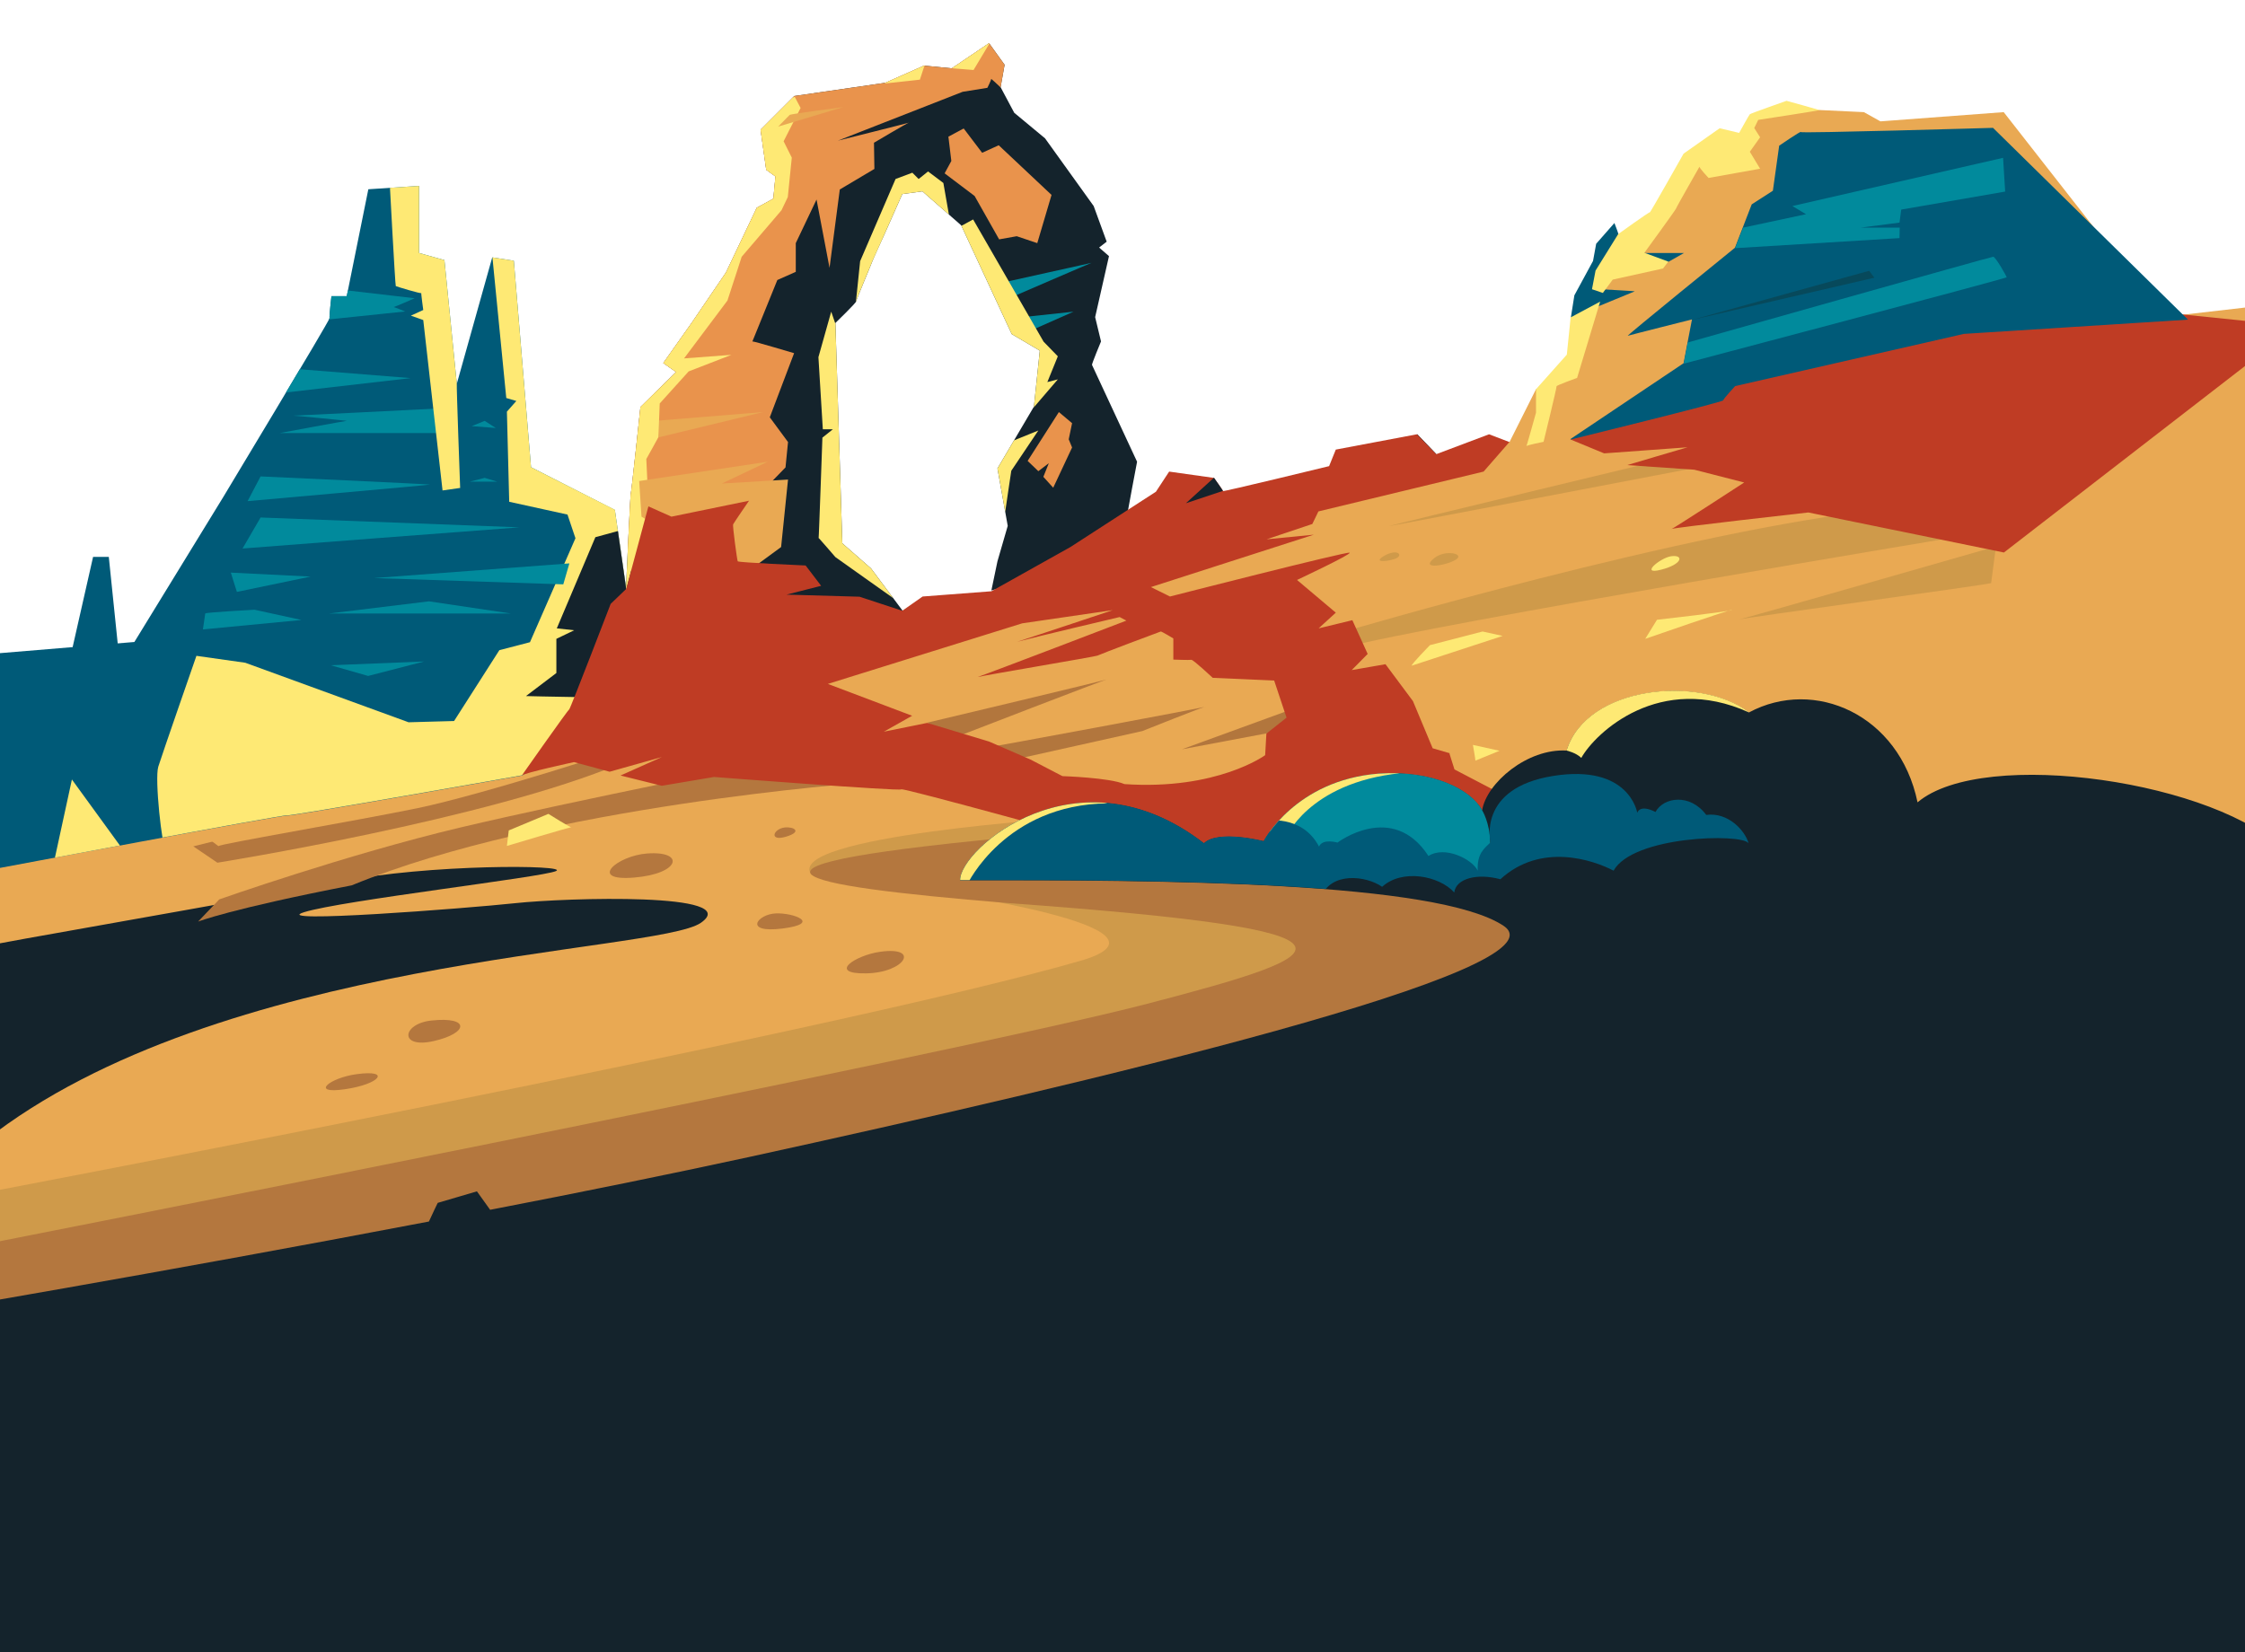 <?xml version="1.0" encoding="UTF-8"?>
<svg id="Layer_2" xmlns="http://www.w3.org/2000/svg" version="1.1" xmlns:xlink="http://www.w3.org/1999/xlink" viewBox="0 0 1070.9 788.3">
  <!-- Generator: Adobe Illustrator 29.3.1, SVG Export Plug-In . SVG Version: 2.1.0 Build 151)  -->
  <defs>
    <style>
      .st0 {
        fill: #14232c;
      }

      .st1 {
        fill: #07495b;
      }

      .st2 {
        fill: #e9934c;
      }

      .st3 {
        fill: #b2763d;
      }

      .st4 {
        fill: none;
      }

      .st5 {
        clip-path: url(#clippath-1);
      }

      .st6 {
        fill: #005a78;
      }

      .st7 {
        fill: #bf3c24;
      }

      .st8 {
        fill: #e9a953;
      }

      .st9 {
        fill: #fee974;
      }

      .st10 {
        fill: #018a9c;
      }

      .st11 {
        fill: #cf9a4a;
      }

      .st12 {
        clip-path: url(#clippath-2);
      }

      .st13 {
        fill: #b4773e;
      }

      .st14 {
        clip-path: url(#clippath);
      }
    </style>
    <clipPath id="clippath">
      <path class="st4" d="M106.4,237.3s51-84.6,50.8-85.5.9-10.5.9-10.5h7.3l10.3-51,24.2-1.6v32l12.1,3.4,5.9,59,16.9-60.3,10.3,1.6,8.2,98.5,40,20.3,5.4,37.7-12.2,69-37.5,20s-111.7,19.8-112,19.1S-2.2,414.5-2.2,414.5l-12-101.7,78.3-6.5,42.3-69h0Z"/>
    </clipPath>
    <clipPath id="clippath-1">
      <path class="st4" d="M430.5,291.3l-15-20.1-13.7-12-3.3-105.1s9.9-9.6,9.9-10.3,7.6-18.6,7.7-19.1c.2-.5,6.1-13.6,6.1-13.6l8.2-18.5,9.6-1.3,18.5,16.2,24.1,51.9,13.4,7.9-2.8,26.7-17.4,29.5,4.9,27.4-4.9,16.9-2.9,13.9,71.2-19.4s-6.6-13.8-6.6-15.1,4.9-26.9,4.9-26.9c0,0-21.3-45.8-21.5-46.2-.2-.5,4.3-11.2,4.3-11.2l-2.8-11.6,6.6-29.1-4.7-4.1,3.6-2.8-6.2-17-23.2-32.3-14.7-12.2-6.5-12.2,1.9-10.7-7.4-10.3-17.8,12-13.2-1.3-18.5,8.2-43.4,6.3-16.1,16.1,2.7,19.1,4.4,3.2-1,10.6-7.9,4.3-14.7,30.9-16.2,23.8-13.7,19.4,6.1,4.3-17,16.7s-4.4,41.7-4.6,41.2c-.2-.5-2.3,45.3-2.3,45.3l16,24.5,59.2,7.3,65-15.9-8.5-5.5h0Z"/>
    </clipPath>
    <clipPath id="clippath-2">
      <path class="st4" d="M1089.9,406.3c-30.8-33.2-143.6-50.3-175.2-23.6-8.7-42.1-49.3-59.6-80.4-42.9-23.7-17.9-77.5-12.6-87,18.2-18.8-1.1-38.2,15.5-40.3,28.5-5.5-10-23.7-19.2-49.3-17.4-39.8,3.1-54.9,32.2-54.9,32.2,0,0-21.8-5.6-28.5,1-60.4-46.6-116.6,3.1-116.3,17.6,97.3-.2,227.4.6,259.2,21.7,31.8,21.1-201,75.6-359.8,110.3-37.8,8.2-80.5,16.9-123.6,25.2l-6.3-8.8-18.7,5.5s-2.3,4.7-4.2,8.9c-127.8,24.4-250,45-250,45l-6.1,200.1,1154-24.5s-32.9-191.2,6.3-234.2c39.2-43,11.9-129.7-18.8-162.9Z"/>
    </clipPath>
  </defs>
  <g id="Field_Hospital">
    <g>
      <g>
        <g>
          <path class="st8" d="M732.7,185.7l-12.6,25.1-112.2,32.3-77.8,30.8v45.9l155.4,82.7s253.8,1.8,253.3,1.1,134.6-8.8,134.6-8.8l2.2-248.6"/>
          <polygon class="st0" points="676 207.1 674.5 218.7 685.2 216.7 676 207.1"/>
          <path class="st11" d="M639.6,301.8s167.2-49.4,258.7-58.7c79.2,2.3,39.8,12.3,39.8,12.3,0,0-254.4,42.2-298.5,53.9"/>
          <path class="st11" d="M952.1,260.7c-1.3.3-123.7,35.6-123.3,35s119.9-16.8,121-17.5"/>
          <path class="st9" d="M784.8,304.8l5.6-9.1s35.5-4,35.8-4.7-41.4,13.8-41.4,13.8h0Z"/>
          <path class="st9" d="M673.4,317.6c-.2-.7,8.7-9.8,8.7-9.8l25.1-6.5,9.6,2.1-43.4,14.2h0Z"/>
          <path class="st9" d="M703.8,362.9c0-.7-1.2-7.5-1.2-7.5l12.7,2.8-11.5,4.7Z"/>
          <path class="st11" d="M805.5,216.4s-143.5,34.5-142.9,34.6,169.1-32.2,169.1-32.2"/>
          <path class="st9" d="M797.1,265.4c-5.2.8-15.2,9.1-4.7,6.4s10.8-7.3,4.7-6.4Z"/>
          <path class="st11" d="M660.1,265.3c6.8-4,9.8-.1,5.1,1.4s-10,1.5-5.1-1.4Z"/>
          <path class="st11" d="M684.4,266.1c5.2-4,14.5-1.9,10.1.9-4.4,2.8-17.8,5.1-10.1-.9Z"/>
        </g>
        <g>
          <polyline class="st8" points="336.2 344 -22.6 417 -34.7 443.5 -21.4 630.9 599.6 443.5 475.1 357.5"/>
          <path class="st11" d="M512.6,390s-139.7,8.8-125.5,27.4c70.5,1.6,128.3-1.8,128.3-1.8"/>
          <path class="st0" d="M-9,451.9c1.3-1,127.9-22.6,170.8-31.2,42.9-8.6,110.2-8.1,103.4-5.1-6.8,3-102.1,14-120.1,19.6-17.9,5.5,76.4-1.7,100.8-4.3s109.4-5.2,88.4,9.4c-21,14.5-230,15.9-341.5,104-20-25.7-1.8-92.3-1.8-92.3h0Z"/>
          <path class="st11" d="M-16.5,570.8s418.5-79.2,533.6-112.9c49.4-15.6-70.4-32.4-71.3-32.7s126.6-1.6,126.6-1.6l85.8,18.8-14.1,25.8L-15.7,617.6"/>
          <path class="st13" d="M103.7,411.6s129.4-20.7,192.6-47.4c12.5-14,15.5-14.2,15.5-14.2l-101.7,24.5-117.9,29.3"/>
          <path class="st13" d="M104.6,429.1s60.7-21.4,115-34.3c54.2-12.8,150.7-31.9,150.7-31.9l42.1,10.5s-152,10.9-244.6,49c-57.8,11.2-73.3,17.3-73.3,17.3"/>
          <polygon class="st9" points="275.9 327.9 318.3 322.5 271.6 338.5 275.9 327.9"/>
          <path class="st13" d="M-9.2,594s465.2-91.3,556.5-115.1c91.3-23.8,118.2-34.7-67.3-48.1-101.9-8.4-151.5-17.5,15-32.5,166.5-15,270.3,21.9,272.4,22.4s-21.7,60.4-21.7,60.4c0,0-426.2,110.2-432.5,108.3S-8.7,653.8-3.2,651.3"/>
          <path class="st8" d="M104.2,403.7c.2-1,63.6-11.7,94.9-18.1,31.3-6.5,102.1-29.3,102.4-30.1s-128.7,9.7-128.7,9.7l-80.5,29.6"/>
          <path class="st13" d="M170.1,512.5c-12.8,1.7-22.5,9.6-5.7,7.2,16.9-2.4,22.4-9.5,5.7-7.2Z"/>
          <path class="st13" d="M205.8,486.9c-14.1,1.5-15.6,13.6,1.1,9.8,16.7-3.8,17.4-11.8-1.1-9.8Z"/>
          <path class="st13" d="M370,435.8c-8.8.4-15.6,9.6,3.3,7.2s5.2-7.6-3.3-7.2Z"/>
          <path class="st13" d="M419.9,454.1c-11.8,1.6-25.4,10.6-6.8,10.3s26.1-13,6.8-10.3Z"/>
          <path class="st13" d="M308.8,407.2c-14.4,1-28.6,13.3-6.4,11.5,22.2-1.8,24.5-12.8,6.4-11.5Z"/>
          <path class="st13" d="M374.3,394.8c-5.6.7-7.5,6.8.6,4.4,8.1-2.4,3.7-4.9-.6-4.4Z"/>
          <path class="st9" d="M242.7,396.2l18.9-7.9s10.8,6.8,11,6.4-30.8,8.9-30.8,8.9l.9-7.5Z"/>
        </g>
        <g>
          <path class="st6" d="M106.4,237.3s51-84.6,50.8-85.5.9-10.5.9-10.5h7.3l10.3-51,24.2-1.6v32l12.1,3.4,5.9,59,16.9-60.3,10.3,1.6,8.2,98.5,40,20.4,5.4,37.7-12.2,69-37.5,20s-111.7,19.8-112,19.1S-2.2,414.5-2.2,414.5l-12-101.7,78.3-6.5,42.3-69h0Z"/>
          <g class="st14">
            <g>
              <path class="st9" d="M234.9,122.8l6.6,67.1,4.8,1.4-4.5,5.1,1.1,43,27.8,6.1,3.8,11.3-21.7,49.6-14.6,3.8-21.6,33.8-21.7.6-77.9-28.4-23.3-3.3s-16.4,47.1-18.2,52.9c-1.8,5.9,1.8,38.5,3.6,40.1,1.8,1.6,16.8,12.6,21.9,11.6,5.1-1,154.8-34.1,172.3-34.4,17.4-.3,62.2-12.5,62.2-12.5l-28.8-180.7-31.3-49.6-22.9-28.4-17-8.4"/>
              <path class="st10" d="M97.9,292.7c-.4-.5,23.5-1.8,23.5-1.8l22.4,4.9s-46.4,4.4-47,4.5"/>
              <polyline class="st10" points="110.1 273.2 148.1 275.1 113 282.4"/>
              <polygon class="st10" points="231.2 228 224.1 229.8 237.2 229.8 231.2 228"/>
              <polygon class="st10" points="231.2 200.8 225 203.3 236.5 204.2 231.2 200.8"/>
              <path class="st0" d="M296.8,252.8l-12.8,3.5-18.4,43.5,8.3.9-8.5,4.1v16.3l-14.5,11s48.9,1.3,48.4,0,2.7-48.5,2.7-48.5"/>
              <polygon class="st10" points="157.8 317.4 202.3 315.6 175.6 322.5 157.8 317.4"/>
              <path class="st10" d="M157,292.7c.2,0,86.6,0,86.6,0l-39-5.8-47.6,5.8Z"/>
              <polyline class="st10" points="271.6 268.8 178.4 275.8 268.7 278.8"/>
              <path class="st10" d="M124.3,246.9l123.5,4.7s-131.8,10-132.1,10.1"/>
              <path class="st10" d="M124.3,227.3s81,3.7,80.8,3.9-87,7.9-87,7.9"/>
              <path class="st10" d="M208.9,194.9s-69.3,3.5-69,3.4,26.3,2.5,25.5,2.5-31.9,5.8-31.9,5.8h79.4"/>
              <polyline class="st10" points="135.9 175.6 195.9 180.4 128.1 188.2"/>
              <path class="st10" d="M162.5,138.2l35.3,4.1s-10,4.4-10.1,4.2,5.6,2.1,5.6,2.1l-44.1,4.6-5.8-19.2"/>
              <path class="st9" d="M185.8,85.5s2.7,50.8,3,51,12.5,3.9,12.2,3.3.9,8.1.9,8.1l-5.9,2.7,5.9,2.1,9.2,81.3,8.4-1.2s-1.8-48.9-1.6-49.7-8.5-97.6-8.5-97.6l-10.4-6.3"/>
            </g>
          </g>
        </g>
        <g>
          <path class="st7" d="M749.2,209.7l16,6.6s40-2.9,39.8-2.9-28.8,8.5-28.8,8.5l32,2.2,23.8,6.1s-35,22.8-34.7,22.2,65.3-7.9,65.3-7.9l93.3,19.1,139.6-108-139.6-14.3-170.6,36.3"/>
          <path class="st8" d="M868,52.5l21.1,1,7.9,4.4,58.8-4.4,43.1,55.1-58.4,35.4s-164,52.7-164.4,52.6-27,13.1-27,13.1l-12.9,1.1s-2.6-11.8-2.1-13.1,9.7-17.4,9.7-17.4l9.3-8.9,3.5-31.9,30.1-32.5,17.1-22.2,9.9-12.6,14.6-1,6.9-13.5,11.4-5.3"/>
          <path class="st6" d="M749.2,209.7s72.6-17.8,72.8-18.7,5.7-6.8,5.7-6.8l109.1-24.9,106.9-6.8-93-91.5s-91.9,2.7-91.7,2-10.3,6.5-10.3,6.5l-3,21.5-10.1,6.5-8,20.7s-52.3,42.4-51.1,42,30.6-7.8,30.6-7.8l-4,20.9-54,36.2h0Z"/>
          <path class="st10" d="M803.2,173.5s154-40.7,154-41.2-5.3-9.8-6.4-9.8-145.7,40.9-145.7,40.9l-1.9,10.1h0Z"/>
          <polygon class="st1" points="807.2 152.6 891.6 129.2 894.1 132.5 807.2 152.6"/>
          <polygon class="st10" points="831.5 108.6 861.5 102.2 855 98.3 955.5 75.3 956.5 91.4 906.9 100 906.1 106.2 887.6 108.6 906.2 108.6 906.1 113.6 827.7 118.4 831.5 108.6"/>
          <path class="st6" d="M749.2,151.6s30.4-12.5,30.6-12.6-17.9-1.1-17.9-1.1c0,0,4.7-10.4,5-11.1s29-1.9,29-1.9l7.4-4.2h-18.8s-12.5-8.6-12.5-9-1.9-5.3-1.9-5.3l-8.7,9.9-1.5,8.2-8.9,16.4-1.7,10.7h0Z"/>
          <path class="st9" d="M749.2,151.6l-1.8,17.6-14.7,16.5v11.2s-4.6,16.5-4.6,16,8.2-2.1,8.2-2.1c0,0,6.4-26.1,6.2-26.5s9.8-4,9.8-4l11-36.4-14.2,7.6h0Z"/>
          <path class="st9" d="M764.7,139.6l4.6-6.2,24-5.3,2.5-3.3-11.4-4.2s15.1-20.7,15.1-21.1,11.5-20.5,11.2-20,4.3,5.4,4.3,5.4l24.6-4.4-4.9-8.1,4.9-6.9-2.8-4.4,1.9-3.9s29.6-4.5,29.2-4.7-15.7-4.4-15.7-4.4c0,0-17.1,6-17.5,6.4s-5.1,8.9-5.1,8.9l-9.3-2.2-17.2,12.1s-16,28.4-16.1,28-15.1,10.4-15.1,10.4l-10.8,17.4-1.7,8.9,5.3,1.8h0Z"/>
        </g>
        <polygon class="st13" points="554.9 529.3 559.3 522.6 574.3 517.6 583.4 526.8 554.9 529.3"/>
        <polygon class="st13" points="591.6 533.4 597.7 528.6 618.7 531.8 591.6 533.4"/>
        <g>
          <g>
            <path class="st0" d="M430.5,291.3l-15-20.1-13.7-12-3.3-105.1s9.9-9.6,9.9-10.3,7.6-18.6,7.7-19.1,6.1-13.6,6.1-13.6l8.2-18.5,9.6-1.3,18.5,16.2,24.1,51.9,13.4,7.9-2.8,26.7-17.4,29.5,4.9,27.4-4.9,16.9-2.9,13.9,71.2-19.4s-6.6-13.8-6.6-15.1,4.9-26.9,4.9-26.9c0,0-21.3-45.8-21.5-46.2s4.3-11.2,4.3-11.2l-2.8-11.6,6.6-29.1-4.7-4.1,3.6-2.8-6.2-17-23.2-32.3-14.7-12.2-6.5-12.2,1.9-10.7-7.4-10.3-17.8,12-13.2-1.3-18.5,8.2-43.4,6.3-16.1,16.1,2.7,19.1,4.4,3.2-1,10.6-7.9,4.3-14.7,30.9-16.2,23.8-13.7,19.4,6.1,4.3-17,16.7s-4.4,41.7-4.6,41.2-2.3,45.4-2.3,45.4l16,24.5,59.2,7.3,65-15.9-8.5-5.5h0Z"/>
            <g class="st5">
              <g>
                <polygon class="st2" points="505.1 196.6 490.2 219.9 495.3 224.8 500.3 221 497.7 227.5 502.4 232.7 511.4 213.5 509.8 209.6 511.4 201.9 505.1 196.6"/>
                <path class="st9" d="M479.5,244.2c0-.3,2.9-19.6,2.9-19.6l12.9-19.2-15.8,6.4-10.2,14.6"/>
                <path class="st9" d="M398.4,154.2l-1.9-5.5-6.1,21.7,2.1,34.4h4.8l-5,4s-1.7,48.2-1.8,47.9,8,9.1,8,9.1c0,0,27.6,19.6,27.5,19.5s-7-39.4-7-39.4l-20.5-91.7h0Z"/>
                <path class="st10" d="M479.7,134.5s41.5-9.2,41-9.1-38.4,16.5-38.4,16.5"/>
                <polyline class="st10" points="487.9 151.3 512.1 148.7 491.3 157.9"/>
                <polyline class="st9" points="493.2 194.3 504.6 181 499.6 182.3 504.6 170 497.8 163 464.2 104.7 458.5 107.8 452.7 102.7 450 87.3 442.7 81.8 438.2 85.4 435.2 82.4 427.2 85.4 410.3 124.6 408.3 143.9 474.1 181.4"/>
                <polygon class="st2" points="452.4 65.2 459.7 61.3 468.5 72.9 476.4 69.3 501.6 93 494.8 116 485 112.7 476.6 114.2 464.9 93.5 450.6 82.7 453.8 76.8 452.4 65.2"/>
                <path class="st2" d="M477.5,41.9s-4.8-4.6-4.7-4.2-1.8,4.2-1.8,4.2l-11.8,1.9-59.5,23.3s34.4-8.6,33.9-8.6-16.7,9.6-16.7,9.6l.2,12.5-16.5,9.8-4.9,37.4-6.2-32.6-9.9,20.8v13.7l-8.8,3.9s-12,29.6-11.9,29.3,19.9,5.6,19.9,5.6l-11.6,30.6,8.7,11.8-1.2,12.1-6.3,6.5-1.4,13.7-11.5,12.3-3.3,12.2-73.3-6.6,52.9-232S499.4.2,500.8,0c1.4-.2-5.5,41.5-5.5,41.5"/>
                <polyline class="st8" points="311.1 200.9 364 196.6 314 208.7 311.1 207.1"/>
                <path class="st9" d="M422.4,39.8l16.4-1.8,2.1-6.4,3.6-3.8,10,4.8,9.9.8,7.5-12.5s-1.2-5.4-1.3-5.7-64.8,16.5-64.8,16.5l16.6,8.1h0Z"/>
                <path class="st9" d="M309.3,242c.1-.4-1-23-1-23,0,0,5.6-10,5.7-10.3s.7-16.2.7-16.2l13.8-15.3,20.4-7.9-22.6,1.7,20.7-27.6,6.8-20.9,19-22.2,3-6.3,1.9-18.8-3.9-7.8,8.1-15.9-2.8-5.3-35.7,13.9-63.1,138.4s-.6,57.7,0,58.9,11.4,27.9,11.4,27.9l16.8,5.8,7-31.3-6.1-17.6h0Z"/>
                <path class="st8" d="M304.9,229.5l61.3-9.2-21.9,10.4,31.6-1.9-3.3,32.2-17.6,12.9s-48.7-27-49-27.4"/>
                <polygon class="st0" points="301.1 272.3 337.8 264.8 330 269.5 330.5 273.4 298.8 281 301.1 272.3"/>
                <path class="st0" d="M346,279.4s-4.1,9.2-4.4,8.8-17.1,9.8-16.9,9.5,21.3-1.4,21.3-1.4l.6,7.2,44.7-6.8-28.2-2-6.6-8.1h-9.9l-.6-7.2h0Z"/>
                <path class="st8" d="M376.7,54.8c.3-.4,25.5-3.7,25.5-3.7l-31,9.3"/>
              </g>
            </g>
          </g>
          <g>
            <path class="st8" d="M495.1,290.9s-104.6,28.2-107,28.4-6.5,20.8-6.5,20.8l24.6,18.3,116.1,20.2,57.1,2.6,48.4-26.8,2-3.2s-7.3-25-12.9-29.2-25.7-12.8-25.7-12.8l-52.5-19.9-17.2-6.7"/>
            <polygon class="st3" points="617.3 338 563.8 357.5 618.5 347.2 617.3 338"/>
            <path class="st3" d="M442.3,344.8s86.8-20.6,86.5-20.9-73.9,28.2-73.9,28.2l-12.5-7.3h0Z"/>
            <path class="st3" d="M471,356.6c0,.2,104.2-19.1,104.2-19.5s-30.3,11.7-30.3,11.7l-63.3,14.1-10.7-6.3h0Z"/>
            <path class="st7" d="M691.6,359.4l-8.2-2.4-9.4-22.5-13.1-17.6-16.1,2.8,7.6-7.7-7.3-16.1-16.1,3.9,8.2-7.5-18.5-15.6s26-12.2,25.1-13c-.9-.8-85.7,20.9-85.7,20.9l-9.1-4.5,77.7-25-22.5,2.2,21.8-7.3,2.9-6,78.8-19,12.3-14.1-9.7-3.7-25.2,9.5-9.2-9.5-38.7,7.3-3.2,7.9s-50.9,12.4-50.7,11.9c.2-.5-4.3-6.3-4.3-6.3l-21.3-3-6.3,9.6-40.8,26.4-37.7,21.1-32.8,2.5-9.7,6.8-20.4-6.7-34.8-1,16.5-4.2-7.4-9.7s-32.2-1.4-32.4-2c-.3-.5-2.5-16.9-2.2-17.6s7.6-11.3,7.6-11.3l-37,7.6-11-4.9-10.6,39.4-7.4,7.1s-19.4,50.5-19.8,50.4c-.4-.1-22.6,31.5-22.6,31.5.9-1.2,24.9-6.4,24.9-6.4l17,4.6,24.9-7-19.7,8.8,19.7,4.9,24.9-4.2s89,6.9,89.3,5.9c.3-1,98.1,26.1,98.1,26.1l72.9,9,106.3-10.3,10.9-21.6-24.3-12.7-2.4-7.6h0ZM604.1,349.8l-.6,10.5s-22.9,16.8-67.1,13.8c-7.2-3.1-29.6-3.8-29.6-3.8l-15.2-7.9-19.8-8.6-29.5-8.9-20.7,4.2,13.5-7.6-40.2-15.2,92.7-28.9,43.2-6.3s-36.5,12.2-45.6,15.1c9.4-2.5,48.9-11.8,48.9-11.8l3.2,1.7s-65.5,25.1-70.9,26.9c4.8-1.1,56.6-9.8,57.1-10.2.6-.4,29.7-11.4,30.2-11.5.4-.1,6,3.3,6,3.3v10.1s7.8.3,8.6.1c.9-.1,10.2,8.6,10.2,8.6l29.3,1.3,5.9,17.7-9.6,7.6h0Z"/>
          </g>
        </g>
        <polygon class="st0" points="579.1 227.9 565.7 240.1 583.4 234.2 579.1 227.9"/>
        <g>
          <path class="st0" d="M1089.9,406.4c-30.8-33.2-143.6-50.3-175.2-23.6-8.7-42-49.3-59.6-80.4-42.9-23.7-17.9-77.5-12.6-87,18.2-18.8-1.1-38.2,15.5-40.3,28.5-5.5-10-23.7-19.2-49.3-17.4-39.8,3.1-54.9,32.2-54.9,32.2,0,0-21.8-5.6-28.5,1-60.4-46.6-116.6,3.1-116.3,17.6,97.3-.2,227.4.6,259.2,21.7,31.8,21.1-201,75.6-359.8,110.3-37.8,8.2-80.5,16.9-123.6,25.2l-6.3-8.8-18.7,5.5s-2.3,4.7-4.2,8.9c-127.8,24.4-250,45-250,45l-6.1,200.1,1151.1-39.6s-30-176,9.2-219c39.2-43,11.9-129.7-18.8-162.9Z"/>
          <g class="st12">
            <g>
              <path class="st10" d="M707,386.6s3.6,5.6,3.9,15.3c.3,9.7,0,10.5,0,10.5l-3.9,4.7h-22.8l-17.3-6-53-2.4-16.1-11.5.4-28.7,53.6-32,38.1,13.2,14.7,14.6"/>
              <path class="st9" d="M614.1,398.3c.4-.7,13.5-28.5,63-30-34.3-2.6-52.8.9-52.8.9,0,0-22.7,14.8-22.8,16.8,0,1.9,1.5,10.1,1.5,10.1"/>
              <path class="st6" d="M603.3,391.7s17.6-3.5,25.9,12.2c1.7-4,8.8-1.9,8.8-1.9,0,0,26.3-19.9,43.4,6.4,7.7-5,20.8,1.4,23.5,7-.4-8.4,3.3-10.7,6.1-13.5,0,0-6.5-25.9,29.9-31.7,36.4-5.8,40.1,17.6,40.1,17.6,0,0,1-4.3,8.7-.4,3.8-7.1,16.5-9,24.2,1.4,10.5-1.4,18.5,7.5,20.2,13.5-3.5-4.8-55.2-3.5-64.4,13.1-9.7-5.1-34.7-13.6-54,4.1-11-3-21.2-.4-22,6.3-7.2-8-24.9-11.4-34.4-2.7-8-5.5-24.3-7-28.9,4.5s-183.6,6.4-184.1,5.8,7.2-35.9,7.2-35.9l34-29.9,97.4,12.7"/>
              <path class="st9" d="M747.3,358.1s4.5,1,7,3.5c6.7-12,37.4-41,80-21.7-14.8-20-13.6-17.5-13.6-17.5l-80.4,17.1"/>
              <path class="st9" d="M461.5,421.8s18-38,66.8-38.5c-25.4-6-34.2-1.4-34.2-1.4l-40.8,15.7s-3.9,23.3-3.8,23.6,4.2,4.2,4.2,4.2"/>
            </g>
          </g>
        </g>
      </g>
      <polyline class="st6" points="33.1 315.6 44.4 265.7 51.9 265.7 56.6 311.4"/>
      <polygon class="st9" points="34.3 371.9 57.2 403.4 26.2 409.2 34.3 371.9"/>
    </g>
  </g>
</svg>